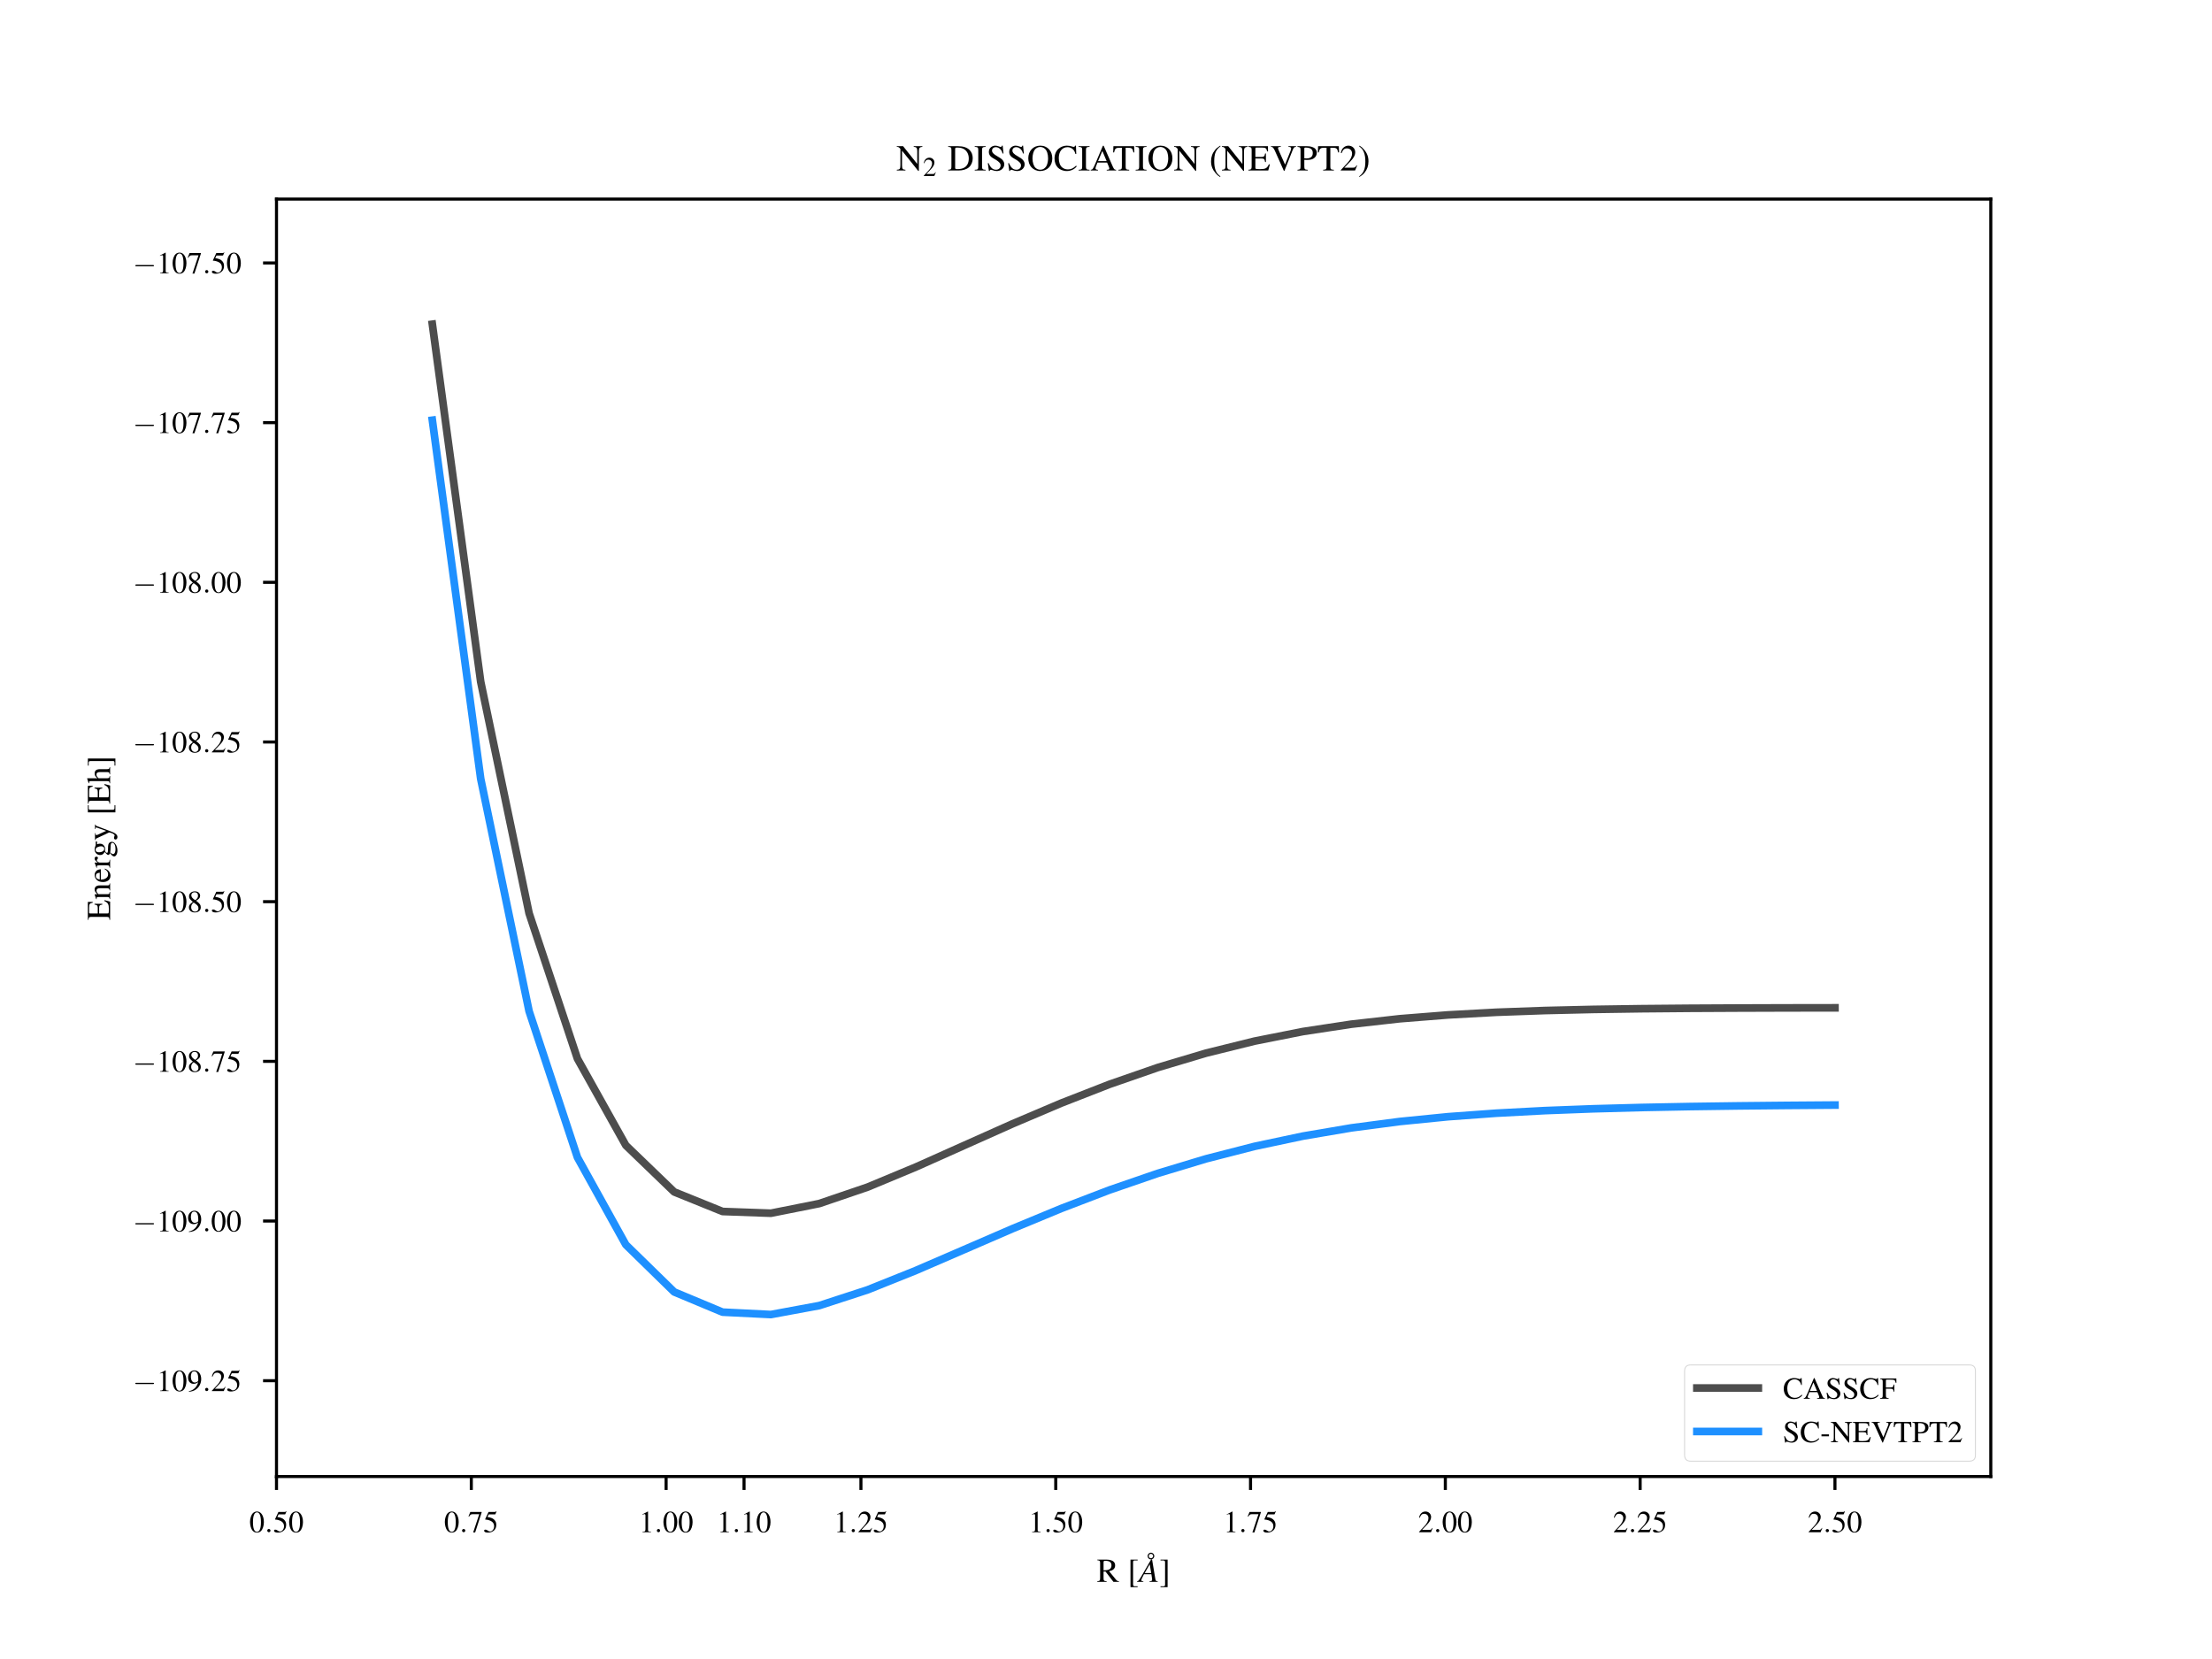 <?xml version="1.0" encoding="UTF-8"?>
<svg xmlns="http://www.w3.org/2000/svg" xmlns:xlink="http://www.w3.org/1999/xlink" width="576pt" height="432pt" viewBox="0 0 576 432" version="1.1">
<defs>
<g>
<symbol overflow="visible" id="glyph0-0">
<path style="stroke:none;" d=""/>
</symbol>
<symbol overflow="visible" id="glyph0-1">
<path style="stroke:none;" d="M 2.031 -5.391 C 1.578 -5.391 1.25 -5.25 0.953 -4.969 C 0.5 -4.531 0.188 -3.609 0.188 -2.672 C 0.188 -1.812 0.453 -0.875 0.828 -0.438 C 1.125 -0.078 1.531 0.109 1.984 0.109 C 2.406 0.109 2.734 -0.031 3.031 -0.297 C 3.484 -0.734 3.797 -1.672 3.797 -2.625 C 3.797 -4.266 3.062 -5.391 2.031 -5.391 Z M 2 -5.172 C 2.672 -5.172 3.031 -4.281 3.031 -2.609 C 3.031 -0.953 2.672 -0.094 1.984 -0.094 C 1.312 -0.094 0.953 -0.953 0.953 -2.609 C 0.953 -4.297 1.312 -5.172 2 -5.172 Z M 2 -5.172 "/>
</symbol>
<symbol overflow="visible" id="glyph0-2">
<path style="stroke:none;" d="M 1.438 -4.641 L 3 -4.641 C 3.125 -4.641 3.156 -4.656 3.188 -4.719 L 3.484 -5.422 L 3.422 -5.484 C 3.297 -5.312 3.219 -5.281 3.047 -5.281 L 1.391 -5.281 L 0.516 -3.391 C 0.516 -3.375 0.516 -3.359 0.516 -3.344 C 0.516 -3.312 0.547 -3.281 0.609 -3.281 C 0.859 -3.281 1.172 -3.234 1.5 -3.125 C 2.422 -2.828 2.844 -2.328 2.844 -1.547 C 2.844 -0.781 2.359 -0.188 1.734 -0.188 C 1.578 -0.188 1.438 -0.234 1.203 -0.422 C 0.953 -0.594 0.766 -0.672 0.594 -0.672 C 0.359 -0.672 0.25 -0.578 0.25 -0.375 C 0.25 -0.078 0.625 0.109 1.234 0.109 C 1.891 0.109 2.469 -0.109 2.875 -0.516 C 3.234 -0.875 3.406 -1.328 3.406 -1.922 C 3.406 -2.5 3.25 -2.875 2.859 -3.266 C 2.5 -3.625 2.047 -3.797 1.109 -3.969 Z M 1.438 -4.641 "/>
</symbol>
<symbol overflow="visible" id="glyph0-3">
<path style="stroke:none;" d="M 3.578 -5.281 L 0.625 -5.281 L 0.156 -4.109 L 0.297 -4.047 C 0.641 -4.578 0.781 -4.688 1.219 -4.688 L 2.953 -4.688 L 1.375 0.062 L 1.891 0.062 L 3.578 -5.141 Z M 3.578 -5.281 "/>
</symbol>
<symbol overflow="visible" id="glyph0-4">
<path style="stroke:none;" d="M 2.312 -5.391 L 0.891 -4.656 L 0.891 -4.547 C 0.984 -4.594 1.062 -4.625 1.094 -4.641 C 1.25 -4.688 1.375 -4.719 1.453 -4.719 C 1.625 -4.719 1.703 -4.609 1.703 -4.344 L 1.703 -0.734 C 1.703 -0.484 1.641 -0.297 1.5 -0.219 C 1.391 -0.156 1.281 -0.125 0.938 -0.125 L 0.938 0 L 3.141 0 L 3.141 -0.125 C 2.516 -0.125 2.375 -0.203 2.375 -0.594 L 2.375 -5.375 Z M 2.312 -5.391 "/>
</symbol>
<symbol overflow="visible" id="glyph0-5">
<path style="stroke:none;" d="M 3.781 -1.094 L 3.688 -1.125 C 3.391 -0.672 3.281 -0.609 2.922 -0.609 L 1.016 -0.609 L 2.359 -2.016 C 3.062 -2.75 3.375 -3.359 3.375 -3.969 C 3.375 -4.766 2.734 -5.391 1.906 -5.391 C 1.469 -5.391 1.047 -5.219 0.75 -4.891 C 0.5 -4.625 0.375 -4.359 0.25 -3.797 L 0.422 -3.766 C 0.734 -4.547 1.016 -4.797 1.562 -4.797 C 2.234 -4.797 2.688 -4.344 2.688 -3.672 C 2.688 -3.047 2.328 -2.312 1.656 -1.609 L 0.234 -0.094 L 0.234 0 L 3.344 0 Z M 3.781 -1.094 "/>
</symbol>
<symbol overflow="visible" id="glyph0-6">
<path style="stroke:none;" d="M 0.469 0.172 C 1.359 0.078 1.797 -0.078 2.344 -0.469 C 3.172 -1.078 3.656 -2.062 3.656 -3.141 C 3.656 -4.453 2.922 -5.391 1.891 -5.391 C 0.953 -5.391 0.234 -4.578 0.234 -3.5 C 0.234 -2.531 0.812 -1.891 1.672 -1.891 C 2.109 -1.891 2.453 -2.016 2.875 -2.344 C 2.547 -1.047 1.656 -0.188 0.453 0.016 Z M 2.891 -2.828 C 2.891 -2.672 2.859 -2.594 2.766 -2.531 C 2.547 -2.328 2.25 -2.234 1.953 -2.234 C 1.359 -2.234 0.969 -2.828 0.969 -3.781 C 0.969 -4.234 1.094 -4.703 1.266 -4.922 C 1.406 -5.078 1.609 -5.156 1.828 -5.156 C 2.531 -5.156 2.891 -4.484 2.891 -3.141 Z M 2.891 -2.828 "/>
</symbol>
<symbol overflow="visible" id="glyph0-7">
<path style="stroke:none;" d="M 2.312 -2.953 C 3.094 -3.375 3.375 -3.719 3.375 -4.25 C 3.375 -4.906 2.812 -5.391 2.016 -5.391 C 1.141 -5.391 0.5 -4.859 0.5 -4.125 C 0.5 -3.609 0.641 -3.375 1.484 -2.641 C 0.625 -1.984 0.453 -1.75 0.453 -1.203 C 0.453 -0.438 1.078 0.109 1.969 0.109 C 2.938 0.109 3.547 -0.422 3.547 -1.234 C 3.547 -1.844 3.281 -2.234 2.312 -2.953 Z M 2.172 -2.141 C 2.75 -1.719 2.938 -1.438 2.938 -0.984 C 2.938 -0.469 2.578 -0.109 2.062 -0.109 C 1.453 -0.109 1.047 -0.578 1.047 -1.266 C 1.047 -1.781 1.234 -2.109 1.688 -2.484 Z M 2.078 -3.094 C 1.375 -3.562 1.078 -3.922 1.078 -4.375 C 1.078 -4.844 1.438 -5.156 1.938 -5.156 C 2.484 -5.156 2.828 -4.812 2.828 -4.266 C 2.828 -3.812 2.609 -3.453 2.156 -3.141 C 2.109 -3.125 2.109 -3.125 2.078 -3.094 Z M 2.078 -3.094 "/>
</symbol>
<symbol overflow="visible" id="glyph0-8">
<path style="stroke:none;" d="M 4.938 -3.578 L 4.875 -5.391 L 4.703 -5.391 C 4.656 -5.219 4.531 -5.125 4.359 -5.125 C 4.297 -5.125 4.172 -5.141 4.062 -5.203 C 3.672 -5.328 3.266 -5.391 2.891 -5.391 C 2.234 -5.391 1.578 -5.141 1.078 -4.703 C 0.531 -4.203 0.219 -3.469 0.219 -2.594 C 0.219 -1.844 0.469 -1.156 0.875 -0.703 C 1.344 -0.188 2.078 0.109 2.875 0.109 C 3.766 0.109 4.562 -0.25 5.047 -0.906 L 4.906 -1.047 C 4.312 -0.484 3.781 -0.234 3.125 -0.234 C 2.625 -0.234 2.172 -0.391 1.828 -0.703 C 1.391 -1.094 1.141 -1.812 1.141 -2.688 C 1.141 -4.141 1.891 -5.062 3.047 -5.062 C 3.5 -5.062 3.906 -4.906 4.234 -4.578 C 4.484 -4.328 4.609 -4.109 4.75 -3.578 Z M 4.938 -3.578 "/>
</symbol>
<symbol overflow="visible" id="glyph0-9">
<path style="stroke:none;" d="M 5.625 -0.156 C 5.266 -0.172 5.188 -0.25 4.906 -0.844 L 2.922 -5.375 L 2.766 -5.375 L 1.109 -1.453 C 0.594 -0.297 0.5 -0.172 0.125 -0.156 L 0.125 0 L 1.703 0 L 1.703 -0.156 C 1.312 -0.156 1.156 -0.25 1.156 -0.484 C 1.156 -0.578 1.172 -0.688 1.219 -0.781 L 1.578 -1.719 L 3.672 -1.719 L 4 -0.953 C 4.094 -0.734 4.156 -0.531 4.156 -0.422 C 4.156 -0.219 4.016 -0.156 3.594 -0.156 L 3.594 0 L 5.625 0 Z M 1.719 -2.047 L 2.641 -4.234 L 3.562 -2.047 Z M 1.719 -2.047 "/>
</symbol>
<symbol overflow="visible" id="glyph0-10">
<path style="stroke:none;" d="M 3.562 -5.391 L 3.391 -5.391 C 3.359 -5.203 3.281 -5.109 3.141 -5.109 C 3.062 -5.109 2.922 -5.141 2.781 -5.219 C 2.5 -5.328 2.203 -5.391 1.938 -5.391 C 1.609 -5.391 1.25 -5.25 0.984 -5.016 C 0.703 -4.766 0.562 -4.438 0.562 -4.031 C 0.562 -3.391 0.922 -2.938 1.812 -2.469 C 2.375 -2.172 2.797 -1.844 3 -1.531 C 3.062 -1.438 3.109 -1.266 3.109 -1.078 C 3.109 -0.547 2.703 -0.172 2.125 -0.172 C 1.422 -0.172 0.922 -0.609 0.516 -1.578 L 0.328 -1.578 L 0.578 0.109 L 0.75 0.109 C 0.75 -0.047 0.859 -0.156 0.969 -0.156 C 1.062 -0.156 1.188 -0.125 1.344 -0.078 C 1.656 0.047 1.969 0.109 2.281 0.109 C 3.203 0.109 3.906 -0.516 3.906 -1.344 C 3.906 -1.984 3.469 -2.516 2.422 -3.078 C 1.578 -3.531 1.25 -3.891 1.25 -4.312 C 1.25 -4.75 1.578 -5.062 2.078 -5.062 C 2.438 -5.062 2.766 -4.906 3.047 -4.625 C 3.297 -4.359 3.406 -4.156 3.531 -3.688 L 3.734 -3.688 Z M 3.562 -5.391 "/>
</symbol>
<symbol overflow="visible" id="glyph0-11">
<path style="stroke:none;" d="M 3.812 -1.844 L 3.812 -3.688 L 3.641 -3.688 C 3.531 -3.047 3.391 -2.938 2.75 -2.938 L 1.609 -2.938 L 1.609 -4.703 C 1.609 -4.922 1.641 -4.969 1.859 -4.969 L 2.938 -4.969 C 3.844 -4.969 4.016 -4.859 4.156 -4.141 L 4.344 -4.141 L 4.328 -5.281 L 0.094 -5.281 L 0.094 -5.125 C 0.688 -5.078 0.781 -4.969 0.781 -4.406 L 0.781 -0.953 C 0.781 -0.297 0.703 -0.188 0.094 -0.156 L 0.094 0 L 2.328 0 L 2.328 -0.156 C 1.719 -0.188 1.609 -0.297 1.609 -0.875 L 1.609 -2.609 L 2.75 -2.609 C 3.406 -2.609 3.531 -2.484 3.641 -1.844 Z M 3.812 -1.844 "/>
</symbol>
<symbol overflow="visible" id="glyph0-12">
<path style="stroke:none;" d="M 0.312 -2.047 L 0.312 -1.547 L 2.266 -1.547 L 2.266 -2.047 Z M 0.312 -2.047 "/>
</symbol>
<symbol overflow="visible" id="glyph0-13">
<path style="stroke:none;" d="M 4.875 0.094 L 4.875 -4.109 C 4.875 -4.578 4.953 -4.875 5.109 -4.984 C 5.219 -5.062 5.328 -5.094 5.641 -5.125 L 5.641 -5.281 L 3.766 -5.281 L 3.766 -5.125 C 4.062 -5.094 4.172 -5.062 4.297 -5 C 4.453 -4.891 4.531 -4.594 4.531 -4.109 L 4.531 -1.422 L 1.453 -5.281 L 0.094 -5.281 L 0.094 -5.125 C 0.438 -5.125 0.547 -5.062 0.875 -4.688 L 0.875 -1.172 C 0.875 -0.344 0.75 -0.203 0.094 -0.156 L 0.094 0 L 1.969 0 L 1.969 -0.156 C 1.359 -0.188 1.219 -0.359 1.219 -1.172 L 1.219 -4.297 L 4.734 0.094 Z M 4.875 0.094 "/>
</symbol>
<symbol overflow="visible" id="glyph0-14">
<path style="stroke:none;" d="M 4.75 -1.344 L 4.531 -1.344 C 4.141 -0.484 3.797 -0.297 2.656 -0.297 L 2.438 -0.297 C 2.047 -0.297 1.719 -0.328 1.656 -0.391 C 1.625 -0.422 1.609 -0.5 1.609 -0.641 L 1.609 -2.609 L 2.828 -2.609 C 3.484 -2.609 3.609 -2.5 3.703 -1.844 L 3.891 -1.844 L 3.891 -3.688 L 3.703 -3.688 C 3.656 -3.359 3.625 -3.25 3.531 -3.125 C 3.422 -3 3.203 -2.938 2.828 -2.938 L 1.609 -2.938 L 1.609 -4.703 C 1.609 -4.922 1.656 -4.969 1.859 -4.969 L 2.938 -4.969 C 3.844 -4.969 4.016 -4.859 4.156 -4.141 L 4.344 -4.141 L 4.328 -5.281 L 0.094 -5.281 L 0.094 -5.125 C 0.688 -5.078 0.781 -4.969 0.781 -4.406 L 0.781 -0.875 C 0.781 -0.312 0.672 -0.188 0.094 -0.156 L 0.094 0 L 4.406 0 Z M 4.75 -1.344 "/>
</symbol>
<symbol overflow="visible" id="glyph0-15">
<path style="stroke:none;" d="M 5.547 -5.281 L 3.922 -5.281 L 3.922 -5.125 C 4.359 -5.094 4.5 -5.016 4.5 -4.797 C 4.5 -4.656 4.453 -4.453 4.344 -4.203 L 3.172 -1.281 L 1.969 -3.969 C 1.719 -4.562 1.656 -4.734 1.656 -4.859 C 1.656 -5.016 1.766 -5.094 2.016 -5.109 C 2.047 -5.109 2.141 -5.109 2.25 -5.125 L 2.25 -5.281 L 0.125 -5.281 L 0.125 -5.125 C 0.516 -5.109 0.625 -5 0.969 -4.281 L 2.938 0.094 L 3.047 0.094 L 4.828 -4.375 C 5.078 -5.016 5.172 -5.094 5.547 -5.125 Z M 5.547 -5.281 "/>
</symbol>
<symbol overflow="visible" id="glyph0-16">
<path style="stroke:none;" d="M 2.031 -4.938 L 2.031 -0.953 C 2.031 -0.281 1.938 -0.188 1.281 -0.156 L 1.281 0 L 3.609 0 L 3.609 -0.156 C 2.953 -0.188 2.844 -0.281 2.844 -0.875 L 2.844 -4.938 L 3.266 -4.938 C 4.172 -4.938 4.344 -4.797 4.531 -3.922 L 4.719 -3.922 L 4.672 -5.281 L 0.188 -5.281 L 0.141 -3.922 L 0.328 -3.922 C 0.516 -4.797 0.703 -4.938 1.594 -4.938 Z M 2.031 -4.938 "/>
</symbol>
<symbol overflow="visible" id="glyph0-17">
<path style="stroke:none;" d="M 1.609 -2.312 C 1.812 -2.297 1.953 -2.297 2.156 -2.297 C 2.781 -2.297 3.219 -2.375 3.547 -2.562 C 4.031 -2.828 4.312 -3.312 4.312 -3.828 C 4.312 -4.172 4.203 -4.469 4 -4.703 C 3.672 -5.047 2.984 -5.281 2.234 -5.281 L 0.125 -5.281 L 0.125 -5.125 C 0.719 -5.062 0.797 -4.984 0.797 -4.406 L 0.797 -0.953 C 0.797 -0.281 0.734 -0.203 0.125 -0.156 L 0.125 0 L 2.359 0 L 2.359 -0.156 C 1.734 -0.172 1.609 -0.281 1.609 -0.875 Z M 1.609 -4.703 C 1.609 -4.922 1.672 -4.984 1.875 -4.984 C 2.953 -4.984 3.453 -4.609 3.453 -3.781 C 3.453 -3.016 2.984 -2.609 2.062 -2.609 C 1.906 -2.609 1.797 -2.625 1.609 -2.641 Z M 1.609 -4.703 "/>
</symbol>
<symbol overflow="visible" id="glyph1-0">
<path style="stroke:none;" d=""/>
</symbol>
<symbol overflow="visible" id="glyph1-1">
<path style="stroke:none;" d="M 1.531 -0.422 C 1.531 -0.656 1.344 -0.844 1.109 -0.844 C 0.875 -0.844 0.688 -0.656 0.688 -0.422 C 0.688 -0.188 0.875 0 1.109 0 C 1.344 0 1.531 -0.188 1.531 -0.422 Z M 1.531 -0.422 "/>
</symbol>
<symbol overflow="visible" id="glyph2-0">
<path style="stroke:none;" d=""/>
</symbol>
<symbol overflow="visible" id="glyph2-1">
<path style="stroke:none;" d="M 5.781 -0.172 C 5.438 -0.188 5.266 -0.281 5.016 -0.578 L 3.203 -2.797 C 3.797 -2.906 4.062 -3.016 4.344 -3.25 C 4.625 -3.484 4.797 -3.844 4.797 -4.266 C 4.797 -4.641 4.688 -4.969 4.453 -5.219 C 4.125 -5.578 3.391 -5.797 2.562 -5.797 L 0.156 -5.797 L 0.156 -5.641 C 0.812 -5.562 0.891 -5.469 0.891 -4.844 L 0.891 -1.047 C 0.891 -0.328 0.812 -0.219 0.156 -0.172 L 0.156 0 L 2.578 0 L 2.578 -0.172 C 1.906 -0.203 1.781 -0.328 1.781 -0.953 L 1.781 -2.688 L 2.281 -2.703 L 4.359 0 L 5.781 0 Z M 1.781 -5.156 C 1.781 -5.406 1.891 -5.484 2.234 -5.484 C 3.328 -5.484 3.844 -5.109 3.844 -4.281 C 3.844 -3.844 3.656 -3.469 3.344 -3.297 C 2.938 -3.078 2.625 -3.031 1.781 -3 Z M 1.781 -5.156 "/>
</symbol>
<symbol overflow="visible" id="glyph2-2">
<path style="stroke:none;" d="M 2.625 1.141 L 1.859 1.141 C 1.578 1.141 1.438 1 1.438 0.688 L 1.438 -5.203 C 1.438 -5.469 1.547 -5.578 1.828 -5.578 L 2.625 -5.578 L 2.625 -5.797 L 0.766 -5.797 L 0.766 1.375 L 2.625 1.375 Z M 2.625 1.141 "/>
</symbol>
<symbol overflow="visible" id="glyph2-3">
<path style="stroke:none;" d="M 1.453 -6.234 C 0.984 -6.234 0.594 -5.844 0.594 -5.359 C 0.594 -4.875 0.969 -4.484 1.453 -4.484 C 1.938 -4.484 2.328 -4.875 2.328 -5.359 C 2.328 -5.844 1.938 -6.234 1.453 -6.234 Z M 1.469 -5.938 C 1.766 -5.938 2.031 -5.672 2.031 -5.359 C 2.031 -5.047 1.766 -4.781 1.453 -4.781 C 1.141 -4.781 0.891 -5.047 0.891 -5.359 C 0.891 -5.688 1.141 -5.938 1.469 -5.938 Z M 1.469 -5.938 "/>
</symbol>
<symbol overflow="visible" id="glyph2-4">
<path style="stroke:none;" d="M 0.297 1.141 L 0.297 1.375 L 2.141 1.375 L 2.141 -5.797 L 0.297 -5.797 L 0.297 -5.578 L 1.047 -5.578 C 1.344 -5.578 1.484 -5.438 1.484 -5.125 L 1.484 0.766 C 1.484 1.031 1.359 1.141 1.094 1.141 Z M 0.297 1.141 "/>
</symbol>
<symbol overflow="visible" id="glyph3-0">
<path style="stroke:none;" d=""/>
</symbol>
<symbol overflow="visible" id="glyph3-1">
<path style="stroke:none;" d="M 4.938 -0.141 C 4.438 -0.188 4.391 -0.25 4.281 -0.891 L 3.453 -5.859 L 3.219 -5.859 L 0.688 -1.469 C -0.016 -0.312 -0.094 -0.203 -0.453 -0.141 L -0.453 0 L 1.188 0 L 1.188 -0.141 C 0.75 -0.188 0.672 -0.234 0.672 -0.453 C 0.672 -0.609 0.703 -0.688 0.844 -0.984 L 1.344 -1.984 L 3.281 -1.984 L 3.453 -0.828 C 3.469 -0.75 3.469 -0.672 3.469 -0.609 C 3.469 -0.266 3.344 -0.188 2.781 -0.141 L 2.781 0 L 4.938 0 Z M 1.531 -2.297 L 2.844 -4.578 L 3.234 -2.297 Z M 1.531 -2.297 "/>
</symbol>
<symbol overflow="visible" id="glyph4-0">
<path style="stroke:none;" d=""/>
</symbol>
<symbol overflow="visible" id="glyph4-1">
<path style="stroke:none;" d="M 5.25 -1.828 C 5.391 -1.828 5.531 -1.828 5.531 -1.984 C 5.531 -2.156 5.391 -2.156 5.25 -2.156 L 0.938 -2.156 C 0.812 -2.156 0.656 -2.156 0.656 -1.984 C 0.656 -1.828 0.812 -1.828 0.938 -1.828 Z M 5.25 -1.828 "/>
</symbol>
<symbol overflow="visible" id="glyph5-0">
<path style="stroke:none;" d=""/>
</symbol>
<symbol overflow="visible" id="glyph5-1">
<path style="stroke:none;" d="M -1.484 -5.234 L -1.484 -4.984 C -0.531 -4.547 -0.328 -4.172 -0.328 -2.922 L -0.328 -2.688 C -0.328 -2.25 -0.375 -1.891 -0.422 -1.828 C -0.453 -1.781 -0.547 -1.766 -0.703 -1.766 L -2.859 -1.766 L -2.859 -3.109 C -2.859 -3.828 -2.75 -3.969 -2.031 -4.078 L -2.031 -4.281 L -4.062 -4.281 L -4.062 -4.078 C -3.703 -4.016 -3.562 -3.984 -3.438 -3.891 C -3.297 -3.766 -3.219 -3.531 -3.219 -3.109 L -3.219 -1.766 L -5.172 -1.766 C -5.422 -1.766 -5.469 -1.812 -5.469 -2.047 L -5.469 -3.234 C -5.469 -4.219 -5.344 -4.422 -4.547 -4.562 L -4.547 -4.781 L -5.797 -4.766 L -5.797 -0.109 L -5.641 -0.109 C -5.578 -0.75 -5.469 -0.875 -4.844 -0.875 L -0.953 -0.875 C -0.344 -0.875 -0.203 -0.75 -0.172 -0.109 L 0 -0.109 L 0 -4.844 Z M -1.484 -5.234 "/>
</symbol>
<symbol overflow="visible" id="glyph5-2">
<path style="stroke:none;" d="M -3.484 -0.141 C -3.516 -0.188 -3.531 -0.281 -3.531 -0.375 C -3.531 -0.625 -3.391 -0.703 -2.969 -0.703 L -0.781 -0.703 C -0.297 -0.703 -0.172 -0.609 -0.125 -0.156 L 0 -0.156 L 0 -2.016 L -0.125 -2.016 C -0.172 -1.562 -0.266 -1.438 -0.594 -1.438 L -3.047 -1.438 C -3.438 -1.859 -3.547 -2.047 -3.547 -2.344 C -3.547 -2.766 -3.281 -2.984 -2.703 -2.984 L -0.875 -2.984 C -0.312 -2.984 -0.172 -2.859 -0.125 -2.422 L 0 -2.422 L 0 -4.25 L -0.125 -4.25 C -0.172 -3.828 -0.281 -3.719 -0.703 -3.719 L -2.719 -3.719 C -3.547 -3.719 -4.031 -3.328 -4.031 -2.688 C -4.031 -2.281 -3.891 -2 -3.328 -1.406 L -4.016 -1.406 L -4.031 -1.344 C -3.875 -0.922 -3.781 -0.625 -3.641 -0.141 Z M -3.484 -0.141 "/>
</symbol>
<symbol overflow="visible" id="glyph5-3">
<path style="stroke:none;" d="M -1.438 -3.578 C -0.766 -3.156 -0.516 -2.781 -0.516 -2.219 C -0.516 -1.719 -0.766 -1.344 -1.266 -1.094 C -1.609 -0.922 -1.891 -0.875 -2.422 -0.844 L -2.422 -3.547 C -3 -3.484 -3.25 -3.391 -3.531 -3.172 C -3.844 -2.906 -4.031 -2.5 -4.031 -2.047 C -4.031 -1.609 -3.875 -1.203 -3.578 -0.875 C -3.219 -0.453 -2.594 -0.219 -1.875 -0.219 C -0.672 -0.219 0.094 -0.844 0.094 -1.859 C 0.094 -2.688 -0.422 -3.344 -1.375 -3.719 Z M -2.703 -0.875 C -3.391 -0.969 -3.719 -1.266 -3.719 -1.797 C -3.719 -2.328 -3.469 -2.547 -2.703 -2.656 Z M -2.703 -0.875 "/>
</symbol>
<symbol overflow="visible" id="glyph5-4">
<path style="stroke:none;" d="M -3.422 -0.062 C -3.438 -0.188 -3.453 -0.266 -3.453 -0.375 C -3.453 -0.594 -3.312 -0.672 -2.922 -0.672 L -0.734 -0.672 C -0.297 -0.672 -0.234 -0.609 -0.125 -0.047 L 0 -0.047 L 0 -2.141 L -0.125 -2.141 C -0.156 -1.547 -0.297 -1.406 -0.781 -1.406 L -2.766 -1.406 C -3.047 -1.406 -3.484 -1.781 -3.484 -2.016 C -3.484 -2.062 -3.438 -2.141 -3.344 -2.25 C -3.219 -2.391 -3.172 -2.484 -3.172 -2.594 C -3.172 -2.812 -3.328 -2.938 -3.562 -2.938 C -3.859 -2.938 -4.031 -2.75 -4.031 -2.453 C -4.031 -2.094 -3.828 -1.828 -3.203 -1.406 L -4.016 -1.406 L -4.031 -1.359 C -3.844 -0.891 -3.719 -0.578 -3.562 -0.062 Z M -3.422 -0.062 "/>
</symbol>
<symbol overflow="visible" id="glyph5-5">
<path style="stroke:none;" d="M -3.406 -4.125 L -3.75 -4.125 L -3.75 -3.438 C -3.75 -3.266 -3.766 -3.141 -3.828 -2.969 L -3.906 -2.766 C -3.984 -2.531 -4.031 -2.297 -4.031 -2.062 C -4.031 -1.25 -3.406 -0.609 -2.609 -0.609 C -2.047 -0.609 -1.719 -0.844 -1.422 -1.422 C -1.266 -1.25 -1.125 -1.094 -1.078 -1.047 C -0.828 -0.75 -0.656 -0.641 -0.469 -0.641 C -0.297 -0.641 -0.188 -0.75 -0.016 -1.109 C 0.453 -0.484 0.734 -0.25 1.062 -0.25 C 1.531 -0.25 1.906 -0.922 1.906 -1.766 C 1.906 -2.422 1.688 -3.109 1.312 -3.562 C 1.047 -3.891 0.766 -4.047 0.422 -4.047 C -0.109 -4.047 -0.484 -3.625 -0.516 -2.984 L -0.562 -1.844 C -0.578 -1.391 -0.656 -1.172 -0.797 -1.172 C -0.969 -1.172 -1.281 -1.453 -1.344 -1.688 C -1.344 -1.766 -1.328 -1.828 -1.328 -1.859 C -1.312 -2.031 -1.312 -2.141 -1.312 -2.188 C -1.312 -2.516 -1.438 -2.859 -1.672 -3.141 C -1.922 -3.422 -2.219 -3.562 -2.672 -3.562 C -2.922 -3.562 -3.125 -3.516 -3.406 -3.391 Z M 0.016 -1.281 C 0.078 -1.578 0.125 -2.281 0.125 -2.703 C 0.125 -3.5 0.25 -3.797 0.562 -3.797 C 1.062 -3.797 1.406 -3.125 1.406 -2.141 C 1.406 -1.375 1.156 -0.859 0.766 -0.859 C 0.562 -0.859 0.453 -0.922 0.016 -1.281 Z M -2.969 -1.328 C -3.484 -1.328 -3.781 -1.578 -3.781 -1.984 C -3.781 -2.25 -3.641 -2.484 -3.375 -2.625 C -3.062 -2.781 -2.672 -2.891 -2.328 -2.891 C -1.828 -2.891 -1.531 -2.625 -1.531 -2.219 C -1.531 -1.703 -2.094 -1.328 -2.938 -1.328 Z M -2.969 -1.328 "/>
</symbol>
<symbol overflow="visible" id="glyph5-6">
<path style="stroke:none;" d="M -3.938 -4.156 L -3.938 -2.984 L -3.812 -2.984 C -3.812 -3.266 -3.734 -3.406 -3.594 -3.406 C -3.562 -3.406 -3.5 -3.391 -3.438 -3.359 L -1.031 -2.516 L -3.25 -1.5 C -3.359 -1.453 -3.484 -1.422 -3.578 -1.422 C -3.734 -1.422 -3.797 -1.547 -3.812 -1.922 L -3.938 -1.922 L -3.938 -0.125 L -3.828 -0.125 C -3.781 -0.344 -3.688 -0.5 -3.547 -0.562 L -1.391 -1.562 L -1.312 -1.594 L -1.047 -1.734 C -0.609 -1.969 -0.297 -2.109 -0.172 -2.109 C -0.031 -2.109 0.516 -1.906 0.781 -1.766 C 1.016 -1.641 1.172 -1.453 1.172 -1.328 C 1.172 -1.266 1.156 -1.188 1.109 -1.109 C 1.047 -0.938 1.016 -0.781 1.016 -0.641 C 1.016 -0.438 1.188 -0.266 1.406 -0.266 C 1.688 -0.266 1.906 -0.547 1.906 -0.906 C 1.906 -1.5 1.422 -1.922 0.156 -2.391 L -3.422 -3.75 C -3.703 -3.859 -3.781 -3.953 -3.812 -4.156 Z M -3.938 -4.156 "/>
</symbol>
<symbol overflow="visible" id="glyph5-7">
<path style="stroke:none;" d="M 1.141 -2.625 L 1.141 -1.859 C 1.141 -1.578 1 -1.438 0.688 -1.438 L -5.203 -1.438 C -5.469 -1.438 -5.578 -1.547 -5.578 -1.828 L -5.578 -2.625 L -5.797 -2.625 L -5.797 -0.766 L 1.375 -0.766 L 1.375 -2.625 Z M 1.141 -2.625 "/>
</symbol>
<symbol overflow="visible" id="glyph5-8">
<path style="stroke:none;" d="M -3 -1.375 C -3.406 -1.75 -3.562 -2 -3.562 -2.344 C -3.562 -2.781 -3.25 -3 -2.625 -3 L -0.891 -3 C -0.297 -3 -0.188 -2.922 -0.125 -2.406 L 0 -2.406 L 0 -4.266 L -0.125 -4.266 C -0.219 -3.797 -0.297 -3.75 -0.891 -3.75 L -2.641 -3.75 C -3.562 -3.75 -4.031 -3.375 -4.031 -2.672 C -4.031 -2.141 -3.828 -1.781 -3.297 -1.375 L -5.953 -1.375 L -5.984 -1.328 C -5.875 -1.031 -5.812 -0.812 -5.672 -0.328 L -5.594 -0.094 L -5.469 -0.094 C -5.469 -0.125 -5.469 -0.156 -5.469 -0.188 C -5.469 -0.562 -5.406 -0.641 -5.016 -0.641 L -0.891 -0.641 C -0.281 -0.641 -0.203 -0.594 -0.125 -0.078 L 0 -0.078 L 0 -1.969 L -0.125 -1.969 C -0.188 -1.469 -0.297 -1.375 -0.891 -1.375 Z M -3 -1.375 "/>
</symbol>
<symbol overflow="visible" id="glyph5-9">
<path style="stroke:none;" d="M 1.141 -0.297 L 1.375 -0.297 L 1.375 -2.141 L -5.797 -2.141 L -5.797 -0.297 L -5.578 -0.297 L -5.578 -1.047 C -5.578 -1.344 -5.438 -1.484 -5.125 -1.484 L 0.766 -1.484 C 1.031 -1.484 1.141 -1.359 1.141 -1.094 Z M 1.141 -0.297 "/>
</symbol>
<symbol overflow="visible" id="glyph6-0">
<path style="stroke:none;" d=""/>
</symbol>
<symbol overflow="visible" id="glyph6-1">
<path style="stroke:none;" d="M 5.859 0.109 L 5.859 -4.922 C 5.859 -5.5 5.953 -5.859 6.125 -5.969 C 6.266 -6.078 6.391 -6.109 6.766 -6.156 L 6.766 -6.328 L 4.516 -6.328 L 4.516 -6.156 C 4.875 -6.125 5.016 -6.078 5.156 -6 C 5.344 -5.859 5.438 -5.516 5.438 -4.922 L 5.438 -1.703 L 1.75 -6.328 L 0.109 -6.328 L 0.109 -6.156 C 0.531 -6.156 0.656 -6.078 1.047 -5.625 L 1.047 -1.406 C 1.047 -0.422 0.906 -0.234 0.109 -0.188 L 0.109 0 L 2.359 0 L 2.359 -0.188 C 1.625 -0.219 1.469 -0.438 1.469 -1.406 L 1.469 -5.156 L 5.688 0.109 Z M 5.859 0.109 "/>
</symbol>
<symbol overflow="visible" id="glyph6-2">
<path style="stroke:none;" d="M 1 -1.047 C 1 -0.359 0.875 -0.234 0.156 -0.188 L 0.156 0 L 2.875 0 C 3.984 0 4.984 -0.312 5.578 -0.844 C 6.203 -1.422 6.547 -2.266 6.547 -3.188 C 6.547 -4.047 6.266 -4.797 5.734 -5.328 C 5.094 -5.984 4.047 -6.328 2.734 -6.328 L 0.156 -6.328 L 0.156 -6.156 C 0.906 -6.078 1 -6 1 -5.281 Z M 1.969 -5.609 C 1.969 -5.906 2.078 -5.969 2.469 -5.969 C 3.297 -5.969 3.906 -5.828 4.375 -5.5 C 5.109 -4.984 5.516 -4.156 5.516 -3.125 C 5.516 -2 5.109 -1.188 4.344 -0.75 C 3.859 -0.469 3.297 -0.359 2.469 -0.359 C 2.078 -0.359 1.969 -0.438 1.969 -0.75 Z M 1.969 -5.609 "/>
</symbol>
<symbol overflow="visible" id="glyph6-3">
<path style="stroke:none;" d="M 1.094 -1.047 C 1.094 -0.328 0.969 -0.203 0.172 -0.188 L 0.172 0 L 3.016 0 L 3.016 -0.188 C 2.234 -0.203 2.078 -0.344 2.078 -1.047 L 2.078 -5.281 C 2.078 -5.984 2.203 -6.109 3.016 -6.156 L 3.016 -6.328 L 0.172 -6.328 L 0.172 -6.156 C 0.984 -6.094 1.094 -6 1.094 -5.281 Z M 1.094 -1.047 "/>
</symbol>
<symbol overflow="visible" id="glyph6-4">
<path style="stroke:none;" d="M 4.281 -6.469 L 4.078 -6.469 C 4.031 -6.25 3.938 -6.141 3.766 -6.141 C 3.672 -6.141 3.516 -6.172 3.344 -6.25 C 3 -6.391 2.641 -6.469 2.328 -6.469 C 1.922 -6.469 1.5 -6.297 1.188 -6.031 C 0.844 -5.734 0.672 -5.328 0.672 -4.828 C 0.672 -4.062 1.094 -3.531 2.172 -2.969 C 2.859 -2.594 3.359 -2.203 3.594 -1.844 C 3.688 -1.719 3.734 -1.516 3.734 -1.297 C 3.734 -0.656 3.25 -0.203 2.547 -0.203 C 1.703 -0.203 1.094 -0.734 0.625 -1.906 L 0.406 -1.906 L 0.688 0.125 L 0.906 0.125 C 0.906 -0.062 1.016 -0.188 1.172 -0.188 C 1.266 -0.188 1.438 -0.156 1.609 -0.094 C 1.984 0.062 2.359 0.141 2.75 0.141 C 3.844 0.141 4.688 -0.625 4.688 -1.609 C 4.688 -2.391 4.172 -3.016 2.906 -3.688 C 1.906 -4.25 1.5 -4.672 1.5 -5.188 C 1.5 -5.703 1.906 -6.078 2.5 -6.078 C 2.922 -6.078 3.328 -5.891 3.656 -5.547 C 3.953 -5.234 4.094 -4.984 4.25 -4.422 L 4.484 -4.422 Z M 4.281 -6.469 "/>
</symbol>
<symbol overflow="visible" id="glyph6-5">
<path style="stroke:none;" d="M 3.453 -6.469 C 1.625 -6.469 0.328 -5.094 0.328 -3.172 C 0.328 -2.266 0.625 -1.391 1.141 -0.844 C 1.703 -0.234 2.547 0.141 3.391 0.141 C 5.281 0.141 6.578 -1.203 6.578 -3.125 C 6.578 -4.078 6.297 -4.891 5.781 -5.453 C 5.172 -6.125 4.375 -6.469 3.453 -6.469 Z M 3.453 -6.125 C 3.891 -6.125 4.328 -5.953 4.672 -5.641 C 5.188 -5.172 5.484 -4.281 5.484 -3.141 C 5.484 -2.578 5.359 -1.906 5.172 -1.422 C 5.094 -1.172 4.922 -0.938 4.703 -0.719 C 4.375 -0.375 3.938 -0.203 3.438 -0.203 C 3 -0.203 2.562 -0.375 2.234 -0.672 C 1.734 -1.125 1.422 -2.078 1.422 -3.141 C 1.422 -4.125 1.688 -5.047 2.078 -5.5 C 2.453 -5.906 2.922 -6.125 3.453 -6.125 Z M 3.453 -6.125 "/>
</symbol>
<symbol overflow="visible" id="glyph6-6">
<path style="stroke:none;" d="M 5.922 -4.297 L 5.844 -6.469 L 5.641 -6.469 C 5.578 -6.266 5.438 -6.156 5.234 -6.156 C 5.156 -6.156 5.016 -6.172 4.875 -6.234 C 4.406 -6.391 3.922 -6.469 3.469 -6.469 C 2.688 -6.469 1.891 -6.172 1.297 -5.641 C 0.625 -5.047 0.266 -4.156 0.266 -3.109 C 0.266 -2.219 0.547 -1.391 1.047 -0.844 C 1.609 -0.234 2.5 0.141 3.438 0.141 C 4.516 0.141 5.469 -0.312 6.047 -1.078 L 5.875 -1.25 C 5.172 -0.578 4.547 -0.281 3.75 -0.281 C 3.141 -0.281 2.609 -0.484 2.203 -0.844 C 1.672 -1.312 1.375 -2.172 1.375 -3.234 C 1.375 -4.969 2.266 -6.078 3.656 -6.078 C 4.203 -6.078 4.688 -5.875 5.078 -5.5 C 5.391 -5.188 5.531 -4.922 5.703 -4.297 Z M 5.922 -4.297 "/>
</symbol>
<symbol overflow="visible" id="glyph6-7">
<path style="stroke:none;" d="M 6.75 -0.188 C 6.328 -0.203 6.219 -0.312 5.891 -1.016 L 3.516 -6.438 L 3.312 -6.438 L 1.328 -1.75 C 0.719 -0.359 0.609 -0.203 0.141 -0.188 L 0.141 0 L 2.031 0 L 2.031 -0.188 C 1.578 -0.188 1.391 -0.312 1.391 -0.578 C 1.391 -0.688 1.422 -0.828 1.469 -0.953 L 1.906 -2.062 L 4.406 -2.062 L 4.797 -1.141 C 4.922 -0.891 4.984 -0.641 4.984 -0.5 C 4.984 -0.266 4.812 -0.188 4.312 -0.188 L 4.312 0 L 6.75 0 Z M 2.062 -2.453 L 3.172 -5.094 L 4.281 -2.453 Z M 2.062 -2.453 "/>
</symbol>
<symbol overflow="visible" id="glyph6-8">
<path style="stroke:none;" d="M 2.422 -5.922 L 2.422 -1.141 C 2.422 -0.328 2.328 -0.234 1.531 -0.188 L 1.531 0 L 4.328 0 L 4.328 -0.188 C 3.531 -0.219 3.406 -0.344 3.406 -1.047 L 3.406 -5.922 L 3.922 -5.922 C 5.016 -5.922 5.219 -5.75 5.438 -4.703 L 5.672 -4.703 L 5.609 -6.328 L 0.219 -6.328 L 0.156 -4.703 L 0.391 -4.703 C 0.625 -5.75 0.844 -5.922 1.906 -5.922 Z M 2.422 -5.922 "/>
</symbol>
<symbol overflow="visible" id="glyph6-9">
<path style="stroke:none;" d="M 2.828 -6.469 C 2.109 -6 1.828 -5.75 1.469 -5.312 C 0.797 -4.484 0.453 -3.531 0.453 -2.406 C 0.453 -1.188 0.812 -0.266 1.656 0.719 C 2.047 1.172 2.297 1.391 2.797 1.688 L 2.906 1.547 C 2.141 0.938 1.875 0.609 1.609 -0.109 C 1.391 -0.75 1.281 -1.484 1.281 -2.438 C 1.281 -3.438 1.406 -4.234 1.656 -4.812 C 1.938 -5.406 2.219 -5.75 2.906 -6.312 Z M 2.828 -6.469 "/>
</symbol>
<symbol overflow="visible" id="glyph6-10">
<path style="stroke:none;" d="M 5.703 -1.609 L 5.438 -1.609 C 4.969 -0.578 4.547 -0.359 3.188 -0.359 L 2.922 -0.359 C 2.453 -0.359 2.062 -0.406 1.984 -0.469 C 1.938 -0.5 1.922 -0.609 1.922 -0.766 L 1.922 -3.125 L 3.391 -3.125 C 4.172 -3.125 4.328 -3 4.453 -2.203 L 4.672 -2.203 L 4.672 -4.422 L 4.453 -4.422 C 4.375 -4.031 4.344 -3.891 4.234 -3.766 C 4.109 -3.594 3.844 -3.516 3.391 -3.516 L 1.922 -3.516 L 1.922 -5.641 C 1.922 -5.906 1.984 -5.969 2.234 -5.969 L 3.531 -5.969 C 4.609 -5.969 4.812 -5.828 4.984 -4.969 L 5.219 -4.969 L 5.188 -6.328 L 0.109 -6.328 L 0.109 -6.156 C 0.828 -6.094 0.953 -5.953 0.953 -5.281 L 0.953 -1.047 C 0.953 -0.375 0.812 -0.234 0.109 -0.188 L 0.109 0 L 5.281 0 Z M 5.703 -1.609 "/>
</symbol>
<symbol overflow="visible" id="glyph6-11">
<path style="stroke:none;" d="M 6.672 -6.328 L 4.703 -6.328 L 4.703 -6.156 C 5.234 -6.125 5.406 -6.016 5.406 -5.75 C 5.406 -5.594 5.328 -5.328 5.219 -5.047 L 3.812 -1.547 L 2.375 -4.766 C 2.062 -5.469 1.984 -5.688 1.984 -5.828 C 1.984 -6.016 2.109 -6.109 2.422 -6.125 C 2.453 -6.125 2.562 -6.141 2.703 -6.156 L 2.703 -6.328 L 0.156 -6.328 L 0.156 -6.156 C 0.625 -6.125 0.75 -6 1.172 -5.141 L 3.516 0.109 L 3.656 0.109 L 5.781 -5.266 C 6.094 -6.016 6.203 -6.125 6.672 -6.156 Z M 6.672 -6.328 "/>
</symbol>
<symbol overflow="visible" id="glyph6-12">
<path style="stroke:none;" d="M 1.938 -2.781 C 2.188 -2.766 2.344 -2.75 2.594 -2.75 C 3.344 -2.75 3.859 -2.844 4.266 -3.078 C 4.844 -3.391 5.188 -3.969 5.188 -4.594 C 5.188 -5 5.047 -5.359 4.797 -5.641 C 4.406 -6.062 3.578 -6.328 2.672 -6.328 L 0.156 -6.328 L 0.156 -6.156 C 0.859 -6.078 0.953 -5.969 0.953 -5.281 L 0.953 -1.141 C 0.953 -0.344 0.875 -0.25 0.156 -0.188 L 0.156 0 L 2.828 0 L 2.828 -0.188 C 2.078 -0.203 1.938 -0.344 1.938 -1.047 Z M 1.938 -5.656 C 1.938 -5.906 2 -5.969 2.25 -5.969 C 3.547 -5.969 4.141 -5.531 4.141 -4.547 C 4.141 -3.609 3.578 -3.141 2.484 -3.141 C 2.281 -3.141 2.156 -3.141 1.938 -3.172 Z M 1.938 -5.656 "/>
</symbol>
<symbol overflow="visible" id="glyph6-13">
<path style="stroke:none;" d="M 4.547 -1.312 L 4.422 -1.359 C 4.062 -0.812 3.938 -0.734 3.516 -0.734 L 1.219 -0.734 L 2.828 -2.406 C 3.688 -3.297 4.047 -4.031 4.047 -4.766 C 4.047 -5.734 3.281 -6.469 2.281 -6.469 C 1.766 -6.469 1.266 -6.25 0.906 -5.875 C 0.609 -5.547 0.453 -5.234 0.297 -4.562 L 0.5 -4.516 C 0.875 -5.453 1.219 -5.75 1.891 -5.75 C 2.688 -5.75 3.234 -5.219 3.234 -4.406 C 3.234 -3.656 2.797 -2.766 1.984 -1.922 L 0.281 -0.109 L 0.281 0 L 4.016 0 Z M 4.547 -1.312 "/>
</symbol>
<symbol overflow="visible" id="glyph6-14">
<path style="stroke:none;" d="M 0.359 1.688 C 1.078 1.234 1.359 0.984 1.719 0.547 C 2.391 -0.281 2.719 -1.25 2.719 -2.359 C 2.719 -3.578 2.375 -4.516 1.531 -5.484 C 1.141 -5.953 0.891 -6.156 0.391 -6.469 L 0.281 -6.312 C 1.047 -5.703 1.297 -5.375 1.562 -4.656 C 1.797 -4.016 1.906 -3.297 1.906 -2.328 C 1.906 -1.344 1.781 -0.547 1.516 0.031 C 1.25 0.641 0.969 0.984 0.281 1.547 Z M 0.359 1.688 "/>
</symbol>
<symbol overflow="visible" id="glyph7-0">
<path style="stroke:none;" d=""/>
</symbol>
<symbol overflow="visible" id="glyph7-1">
<path style="stroke:none;" d="M 3.359 -0.969 L 3.266 -1 C 3.016 -0.609 2.922 -0.531 2.594 -0.531 L 0.906 -0.531 L 2.094 -1.781 C 2.719 -2.438 3 -2.984 3 -3.531 C 3 -4.234 2.422 -4.781 1.688 -4.781 C 1.297 -4.781 0.938 -4.625 0.672 -4.344 C 0.453 -4.109 0.344 -3.875 0.219 -3.375 L 0.375 -3.344 C 0.656 -4.031 0.906 -4.266 1.391 -4.266 C 1.984 -4.266 2.391 -3.859 2.391 -3.266 C 2.391 -2.719 2.062 -2.047 1.469 -1.422 L 0.219 -0.078 L 0.219 0 L 2.969 0 Z M 3.359 -0.969 "/>
</symbol>
</g>
</defs>
<g id="surface1">
<rect x="0" y="0" width="576" height="432" style="fill:rgb(100%,100%,100%);fill-opacity:1;stroke:none;"/>
<path style=" stroke:none;fill-rule:nonzero;fill:rgb(100%,100%,100%);fill-opacity:1;" d="M 72 384.48 L 518.398 384.48 L 518.398 51.84 L 72 51.84 Z M 72 384.48 "/>
<path style="fill:none;stroke-width:0.8;stroke-linecap:butt;stroke-linejoin:round;stroke:rgb(0%,0%,0%);stroke-opacity:1;stroke-miterlimit:10;" d="M 72 47.52 L 72 44.02 " transform="matrix(1,0,0,-1,0,432)"/>
<g style="fill:rgb(0%,0%,0%);fill-opacity:1;">
  <use xlink:href="#glyph0-1" x="64.919" y="398.984"/>
</g>
<g style="fill:rgb(0%,0%,0%);fill-opacity:1;">
  <use xlink:href="#glyph1-1" x="68.904" y="398.984"/>
</g>
<g style="fill:rgb(0%,0%,0%);fill-opacity:1;">
  <use xlink:href="#glyph0-2" x="71.111" y="398.984"/>
  <use xlink:href="#glyph0-1" x="75.096" y="398.984"/>
</g>
<path style="fill:none;stroke-width:0.8;stroke-linecap:butt;stroke-linejoin:round;stroke:rgb(0%,0%,0%);stroke-opacity:1;stroke-miterlimit:10;" d="M 122.727 47.52 L 122.727 44.02 " transform="matrix(1,0,0,-1,0,432)"/>
<g style="fill:rgb(0%,0%,0%);fill-opacity:1;">
  <use xlink:href="#glyph0-1" x="115.646" y="398.984"/>
</g>
<g style="fill:rgb(0%,0%,0%);fill-opacity:1;">
  <use xlink:href="#glyph1-1" x="119.631" y="398.984"/>
</g>
<g style="fill:rgb(0%,0%,0%);fill-opacity:1;">
  <use xlink:href="#glyph0-3" x="121.839" y="398.984"/>
  <use xlink:href="#glyph0-2" x="125.824" y="398.984"/>
</g>
<path style="fill:none;stroke-width:0.8;stroke-linecap:butt;stroke-linejoin:round;stroke:rgb(0%,0%,0%);stroke-opacity:1;stroke-miterlimit:10;" d="M 173.453 47.52 L 173.453 44.02 " transform="matrix(1,0,0,-1,0,432)"/>
<g style="fill:rgb(0%,0%,0%);fill-opacity:1;">
  <use xlink:href="#glyph0-4" x="166.373" y="398.984"/>
</g>
<g style="fill:rgb(0%,0%,0%);fill-opacity:1;">
  <use xlink:href="#glyph1-1" x="170.358" y="398.984"/>
</g>
<g style="fill:rgb(0%,0%,0%);fill-opacity:1;">
  <use xlink:href="#glyph0-1" x="172.566" y="398.984"/>
  <use xlink:href="#glyph0-1" x="176.551" y="398.984"/>
</g>
<path style="fill:none;stroke-width:0.8;stroke-linecap:butt;stroke-linejoin:round;stroke:rgb(0%,0%,0%);stroke-opacity:1;stroke-miterlimit:10;" d="M 224.184 47.52 L 224.184 44.02 " transform="matrix(1,0,0,-1,0,432)"/>
<g style="fill:rgb(0%,0%,0%);fill-opacity:1;">
  <use xlink:href="#glyph0-4" x="217.1" y="398.984"/>
</g>
<g style="fill:rgb(0%,0%,0%);fill-opacity:1;">
  <use xlink:href="#glyph1-1" x="221.085" y="398.984"/>
</g>
<g style="fill:rgb(0%,0%,0%);fill-opacity:1;">
  <use xlink:href="#glyph0-5" x="223.293" y="398.984"/>
  <use xlink:href="#glyph0-2" x="227.278" y="398.984"/>
</g>
<path style="fill:none;stroke-width:0.8;stroke-linecap:butt;stroke-linejoin:round;stroke:rgb(0%,0%,0%);stroke-opacity:1;stroke-miterlimit:10;" d="M 274.91 47.52 L 274.91 44.02 " transform="matrix(1,0,0,-1,0,432)"/>
<g style="fill:rgb(0%,0%,0%);fill-opacity:1;">
  <use xlink:href="#glyph0-4" x="267.828" y="398.984"/>
</g>
<g style="fill:rgb(0%,0%,0%);fill-opacity:1;">
  <use xlink:href="#glyph1-1" x="271.813" y="398.984"/>
</g>
<g style="fill:rgb(0%,0%,0%);fill-opacity:1;">
  <use xlink:href="#glyph0-2" x="274.02" y="398.984"/>
  <use xlink:href="#glyph0-1" x="278.005" y="398.984"/>
</g>
<path style="fill:none;stroke-width:0.8;stroke-linecap:butt;stroke-linejoin:round;stroke:rgb(0%,0%,0%);stroke-opacity:1;stroke-miterlimit:10;" d="M 325.637 47.52 L 325.637 44.02 " transform="matrix(1,0,0,-1,0,432)"/>
<g style="fill:rgb(0%,0%,0%);fill-opacity:1;">
  <use xlink:href="#glyph0-4" x="318.555" y="398.984"/>
</g>
<g style="fill:rgb(0%,0%,0%);fill-opacity:1;">
  <use xlink:href="#glyph1-1" x="322.54" y="398.984"/>
</g>
<g style="fill:rgb(0%,0%,0%);fill-opacity:1;">
  <use xlink:href="#glyph0-3" x="324.748" y="398.984"/>
  <use xlink:href="#glyph0-2" x="328.733" y="398.984"/>
</g>
<path style="fill:none;stroke-width:0.8;stroke-linecap:butt;stroke-linejoin:round;stroke:rgb(0%,0%,0%);stroke-opacity:1;stroke-miterlimit:10;" d="M 376.363 47.52 L 376.363 44.02 " transform="matrix(1,0,0,-1,0,432)"/>
<g style="fill:rgb(0%,0%,0%);fill-opacity:1;">
  <use xlink:href="#glyph0-5" x="369.282" y="398.984"/>
</g>
<g style="fill:rgb(0%,0%,0%);fill-opacity:1;">
  <use xlink:href="#glyph1-1" x="373.267" y="398.984"/>
</g>
<g style="fill:rgb(0%,0%,0%);fill-opacity:1;">
  <use xlink:href="#glyph0-1" x="375.475" y="398.984"/>
  <use xlink:href="#glyph0-1" x="379.46" y="398.984"/>
</g>
<path style="fill:none;stroke-width:0.8;stroke-linecap:butt;stroke-linejoin:round;stroke:rgb(0%,0%,0%);stroke-opacity:1;stroke-miterlimit:10;" d="M 427.09 47.52 L 427.09 44.02 " transform="matrix(1,0,0,-1,0,432)"/>
<g style="fill:rgb(0%,0%,0%);fill-opacity:1;">
  <use xlink:href="#glyph0-5" x="420.01" y="398.984"/>
</g>
<g style="fill:rgb(0%,0%,0%);fill-opacity:1;">
  <use xlink:href="#glyph1-1" x="423.995" y="398.984"/>
</g>
<g style="fill:rgb(0%,0%,0%);fill-opacity:1;">
  <use xlink:href="#glyph0-5" x="426.202" y="398.984"/>
  <use xlink:href="#glyph0-2" x="430.187" y="398.984"/>
</g>
<path style="fill:none;stroke-width:0.8;stroke-linecap:butt;stroke-linejoin:round;stroke:rgb(0%,0%,0%);stroke-opacity:1;stroke-miterlimit:10;" d="M 477.816 47.52 L 477.816 44.02 " transform="matrix(1,0,0,-1,0,432)"/>
<g style="fill:rgb(0%,0%,0%);fill-opacity:1;">
  <use xlink:href="#glyph0-5" x="470.737" y="398.984"/>
</g>
<g style="fill:rgb(0%,0%,0%);fill-opacity:1;">
  <use xlink:href="#glyph1-1" x="474.722" y="398.984"/>
</g>
<g style="fill:rgb(0%,0%,0%);fill-opacity:1;">
  <use xlink:href="#glyph0-2" x="476.929" y="398.984"/>
  <use xlink:href="#glyph0-1" x="480.915" y="398.984"/>
</g>
<path style="fill:none;stroke-width:0.8;stroke-linecap:butt;stroke-linejoin:round;stroke:rgb(0%,0%,0%);stroke-opacity:1;stroke-miterlimit:10;" d="M 193.746 47.52 L 193.746 44.02 " transform="matrix(1,0,0,-1,0,432)"/>
<g style="fill:rgb(0%,0%,0%);fill-opacity:1;">
  <use xlink:href="#glyph0-4" x="186.664" y="398.984"/>
</g>
<g style="fill:rgb(0%,0%,0%);fill-opacity:1;">
  <use xlink:href="#glyph1-1" x="190.649" y="398.984"/>
</g>
<g style="fill:rgb(0%,0%,0%);fill-opacity:1;">
  <use xlink:href="#glyph0-4" x="192.857" y="398.984"/>
  <use xlink:href="#glyph0-1" x="196.842" y="398.984"/>
</g>
<g style="fill:rgb(0%,0%,0%);fill-opacity:1;">
  <use xlink:href="#glyph2-1" x="285.583" y="411.915"/>
</g>
<g style="fill:rgb(0%,0%,0%);fill-opacity:1;">
  <use xlink:href="#glyph2-2" x="293.613" y="411.915"/>
</g>
<g style="fill:rgb(0%,0%,0%);fill-opacity:1;">
  <use xlink:href="#glyph2-3" x="298.242" y="410.552"/>
</g>
<g style="fill:rgb(0%,0%,0%);fill-opacity:1;">
  <use xlink:href="#glyph3-1" x="296.541" y="411.915"/>
</g>
<g style="fill:rgb(0%,0%,0%);fill-opacity:1;">
  <use xlink:href="#glyph2-4" x="301.898" y="411.915"/>
</g>
<path style="fill:none;stroke-width:0.8;stroke-linecap:butt;stroke-linejoin:round;stroke:rgb(0%,0%,0%);stroke-opacity:1;stroke-miterlimit:10;" d="M 72 72.469 L 68.5 72.469 " transform="matrix(1,0,0,-1,0,432)"/>
<g style="fill:rgb(0%,0%,0%);fill-opacity:1;">
  <use xlink:href="#glyph4-1" x="34.574" y="362.234"/>
</g>
<g style="fill:rgb(0%,0%,0%);fill-opacity:1;">
  <use xlink:href="#glyph0-4" x="40.767" y="362.234"/>
  <use xlink:href="#glyph0-1" x="44.752" y="362.234"/>
  <use xlink:href="#glyph0-6" x="48.737" y="362.234"/>
</g>
<g style="fill:rgb(0%,0%,0%);fill-opacity:1;">
  <use xlink:href="#glyph1-1" x="52.722" y="362.234"/>
</g>
<g style="fill:rgb(0%,0%,0%);fill-opacity:1;">
  <use xlink:href="#glyph0-5" x="54.93" y="362.234"/>
  <use xlink:href="#glyph0-2" x="58.915" y="362.234"/>
</g>
<path style="fill:none;stroke-width:0.8;stroke-linecap:butt;stroke-linejoin:round;stroke:rgb(0%,0%,0%);stroke-opacity:1;stroke-miterlimit:10;" d="M 72 114.047 L 68.5 114.047 " transform="matrix(1,0,0,-1,0,432)"/>
<g style="fill:rgb(0%,0%,0%);fill-opacity:1;">
  <use xlink:href="#glyph4-1" x="34.574" y="320.654"/>
</g>
<g style="fill:rgb(0%,0%,0%);fill-opacity:1;">
  <use xlink:href="#glyph0-4" x="40.767" y="320.654"/>
  <use xlink:href="#glyph0-1" x="44.752" y="320.654"/>
  <use xlink:href="#glyph0-6" x="48.737" y="320.654"/>
</g>
<g style="fill:rgb(0%,0%,0%);fill-opacity:1;">
  <use xlink:href="#glyph1-1" x="52.722" y="320.654"/>
</g>
<g style="fill:rgb(0%,0%,0%);fill-opacity:1;">
  <use xlink:href="#glyph0-1" x="54.93" y="320.654"/>
  <use xlink:href="#glyph0-1" x="58.915" y="320.654"/>
</g>
<path style="fill:none;stroke-width:0.8;stroke-linecap:butt;stroke-linejoin:round;stroke:rgb(0%,0%,0%);stroke-opacity:1;stroke-miterlimit:10;" d="M 72 155.629 L 68.5 155.629 " transform="matrix(1,0,0,-1,0,432)"/>
<g style="fill:rgb(0%,0%,0%);fill-opacity:1;">
  <use xlink:href="#glyph4-1" x="34.574" y="279.074"/>
</g>
<g style="fill:rgb(0%,0%,0%);fill-opacity:1;">
  <use xlink:href="#glyph0-4" x="40.767" y="279.074"/>
  <use xlink:href="#glyph0-1" x="44.752" y="279.074"/>
  <use xlink:href="#glyph0-7" x="48.737" y="279.074"/>
</g>
<g style="fill:rgb(0%,0%,0%);fill-opacity:1;">
  <use xlink:href="#glyph1-1" x="52.722" y="279.074"/>
</g>
<g style="fill:rgb(0%,0%,0%);fill-opacity:1;">
  <use xlink:href="#glyph0-3" x="54.93" y="279.074"/>
  <use xlink:href="#glyph0-2" x="58.915" y="279.074"/>
</g>
<path style="fill:none;stroke-width:0.8;stroke-linecap:butt;stroke-linejoin:round;stroke:rgb(0%,0%,0%);stroke-opacity:1;stroke-miterlimit:10;" d="M 72 197.207 L 68.5 197.207 " transform="matrix(1,0,0,-1,0,432)"/>
<g style="fill:rgb(0%,0%,0%);fill-opacity:1;">
  <use xlink:href="#glyph4-1" x="34.574" y="237.494"/>
</g>
<g style="fill:rgb(0%,0%,0%);fill-opacity:1;">
  <use xlink:href="#glyph0-4" x="40.767" y="237.494"/>
  <use xlink:href="#glyph0-1" x="44.752" y="237.494"/>
  <use xlink:href="#glyph0-7" x="48.737" y="237.494"/>
</g>
<g style="fill:rgb(0%,0%,0%);fill-opacity:1;">
  <use xlink:href="#glyph1-1" x="52.722" y="237.494"/>
</g>
<g style="fill:rgb(0%,0%,0%);fill-opacity:1;">
  <use xlink:href="#glyph0-2" x="54.93" y="237.494"/>
  <use xlink:href="#glyph0-1" x="58.915" y="237.494"/>
</g>
<path style="fill:none;stroke-width:0.8;stroke-linecap:butt;stroke-linejoin:round;stroke:rgb(0%,0%,0%);stroke-opacity:1;stroke-miterlimit:10;" d="M 72 238.789 L 68.5 238.789 " transform="matrix(1,0,0,-1,0,432)"/>
<g style="fill:rgb(0%,0%,0%);fill-opacity:1;">
  <use xlink:href="#glyph4-1" x="34.574" y="195.914"/>
</g>
<g style="fill:rgb(0%,0%,0%);fill-opacity:1;">
  <use xlink:href="#glyph0-4" x="40.767" y="195.914"/>
  <use xlink:href="#glyph0-1" x="44.752" y="195.914"/>
  <use xlink:href="#glyph0-7" x="48.737" y="195.914"/>
</g>
<g style="fill:rgb(0%,0%,0%);fill-opacity:1;">
  <use xlink:href="#glyph1-1" x="52.722" y="195.914"/>
</g>
<g style="fill:rgb(0%,0%,0%);fill-opacity:1;">
  <use xlink:href="#glyph0-5" x="54.93" y="195.914"/>
  <use xlink:href="#glyph0-2" x="58.915" y="195.914"/>
</g>
<path style="fill:none;stroke-width:0.8;stroke-linecap:butt;stroke-linejoin:round;stroke:rgb(0%,0%,0%);stroke-opacity:1;stroke-miterlimit:10;" d="M 72 280.367 L 68.5 280.367 " transform="matrix(1,0,0,-1,0,432)"/>
<g style="fill:rgb(0%,0%,0%);fill-opacity:1;">
  <use xlink:href="#glyph4-1" x="34.574" y="154.334"/>
</g>
<g style="fill:rgb(0%,0%,0%);fill-opacity:1;">
  <use xlink:href="#glyph0-4" x="40.767" y="154.334"/>
  <use xlink:href="#glyph0-1" x="44.752" y="154.334"/>
  <use xlink:href="#glyph0-7" x="48.737" y="154.334"/>
</g>
<g style="fill:rgb(0%,0%,0%);fill-opacity:1;">
  <use xlink:href="#glyph1-1" x="52.722" y="154.334"/>
</g>
<g style="fill:rgb(0%,0%,0%);fill-opacity:1;">
  <use xlink:href="#glyph0-1" x="54.93" y="154.334"/>
  <use xlink:href="#glyph0-1" x="58.915" y="154.334"/>
</g>
<path style="fill:none;stroke-width:0.8;stroke-linecap:butt;stroke-linejoin:round;stroke:rgb(0%,0%,0%);stroke-opacity:1;stroke-miterlimit:10;" d="M 72 321.949 L 68.5 321.949 " transform="matrix(1,0,0,-1,0,432)"/>
<g style="fill:rgb(0%,0%,0%);fill-opacity:1;">
  <use xlink:href="#glyph4-1" x="34.574" y="112.754"/>
</g>
<g style="fill:rgb(0%,0%,0%);fill-opacity:1;">
  <use xlink:href="#glyph0-4" x="40.767" y="112.754"/>
  <use xlink:href="#glyph0-1" x="44.752" y="112.754"/>
  <use xlink:href="#glyph0-3" x="48.737" y="112.754"/>
</g>
<g style="fill:rgb(0%,0%,0%);fill-opacity:1;">
  <use xlink:href="#glyph1-1" x="52.722" y="112.754"/>
</g>
<g style="fill:rgb(0%,0%,0%);fill-opacity:1;">
  <use xlink:href="#glyph0-3" x="54.93" y="112.754"/>
  <use xlink:href="#glyph0-2" x="58.915" y="112.754"/>
</g>
<path style="fill:none;stroke-width:0.8;stroke-linecap:butt;stroke-linejoin:round;stroke:rgb(0%,0%,0%);stroke-opacity:1;stroke-miterlimit:10;" d="M 72 363.527 L 68.5 363.527 " transform="matrix(1,0,0,-1,0,432)"/>
<g style="fill:rgb(0%,0%,0%);fill-opacity:1;">
  <use xlink:href="#glyph4-1" x="34.574" y="71.174"/>
</g>
<g style="fill:rgb(0%,0%,0%);fill-opacity:1;">
  <use xlink:href="#glyph0-4" x="40.767" y="71.174"/>
  <use xlink:href="#glyph0-1" x="44.752" y="71.174"/>
  <use xlink:href="#glyph0-3" x="48.737" y="71.174"/>
</g>
<g style="fill:rgb(0%,0%,0%);fill-opacity:1;">
  <use xlink:href="#glyph1-1" x="52.722" y="71.174"/>
</g>
<g style="fill:rgb(0%,0%,0%);fill-opacity:1;">
  <use xlink:href="#glyph0-2" x="54.93" y="71.174"/>
  <use xlink:href="#glyph0-1" x="58.915" y="71.174"/>
</g>
<g style="fill:rgb(0%,0%,0%);fill-opacity:1;">
  <use xlink:href="#glyph5-1" x="28.676" y="239.626"/>
  <use xlink:href="#glyph5-2" x="28.676" y="234.278"/>
  <use xlink:href="#glyph5-3" x="28.676" y="229.895"/>
  <use xlink:href="#glyph5-4" x="28.676" y="226.011"/>
</g>
<g style="fill:rgb(0%,0%,0%);fill-opacity:1;">
  <use xlink:href="#glyph5-5" x="28.676" y="223.258"/>
  <use xlink:href="#glyph5-6" x="28.676" y="218.874"/>
</g>
<g style="fill:rgb(0%,0%,0%);fill-opacity:1;">
  <use xlink:href="#glyph5-7" x="28.676" y="212.299"/>
  <use xlink:href="#glyph5-1" x="28.676" y="209.388"/>
  <use xlink:href="#glyph5-8" x="28.676" y="204.04"/>
  <use xlink:href="#glyph5-9" x="28.676" y="199.657"/>
</g>
<path style="fill:none;stroke-width:2;stroke-linecap:square;stroke-linejoin:round;stroke:rgb(30.196%,30.196%,30.196%);stroke-opacity:1;stroke-miterlimit:10;" d="M 112.582 347.574 L 125.176 254.457 L 137.77 194.195 L 150.363 156.324 L 162.961 133.762 L 175.555 121.629 L 188.148 116.531 L 200.742 116.082 L 213.336 118.594 L 225.93 122.883 L 238.527 128.129 L 251.121 133.758 L 263.715 139.383 L 276.309 144.734 L 288.902 149.648 L 301.496 154.02 L 314.09 157.777 L 326.688 160.895 L 339.281 163.391 L 351.875 165.305 L 364.469 166.719 L 377.062 167.719 L 389.656 168.406 L 402.254 168.859 L 414.848 169.152 L 427.441 169.336 L 440.035 169.445 L 452.629 169.508 L 465.223 169.547 L 477.816 169.566 " transform="matrix(1,0,0,-1,0,432)"/>
<path style="fill:none;stroke-width:2;stroke-linecap:square;stroke-linejoin:round;stroke:rgb(11.765%,56.47%,100%);stroke-opacity:1;stroke-miterlimit:10;" d="M 112.582 322.586 L 125.176 229.203 L 137.77 168.699 L 150.363 130.625 L 162.961 107.883 L 175.555 95.582 L 188.148 90.32 L 200.742 89.699 L 213.336 92.027 L 225.93 96.129 L 238.527 101.184 L 251.121 106.629 L 263.715 112.082 L 276.309 117.301 L 288.902 122.125 L 301.496 126.461 L 314.09 130.258 L 326.688 133.492 L 339.281 136.16 L 351.875 138.301 L 364.469 139.957 L 377.062 141.211 L 389.656 142.129 L 402.254 142.797 L 414.848 143.273 L 427.441 143.613 L 440.035 143.855 L 452.629 144.027 L 465.223 144.152 L 477.816 144.246 " transform="matrix(1,0,0,-1,0,432)"/>
<path style="fill:none;stroke-width:0.8;stroke-linecap:square;stroke-linejoin:miter;stroke:rgb(0%,0%,0%);stroke-opacity:1;stroke-miterlimit:10;" d="M 72 47.52 L 72 380.16 " transform="matrix(1,0,0,-1,0,432)"/>
<path style="fill:none;stroke-width:0.8;stroke-linecap:square;stroke-linejoin:miter;stroke:rgb(0%,0%,0%);stroke-opacity:1;stroke-miterlimit:10;" d="M 518.398 47.52 L 518.398 380.16 " transform="matrix(1,0,0,-1,0,432)"/>
<path style="fill:none;stroke-width:0.8;stroke-linecap:square;stroke-linejoin:miter;stroke:rgb(0%,0%,0%);stroke-opacity:1;stroke-miterlimit:10;" d="M 72 47.52 L 518.398 47.52 " transform="matrix(1,0,0,-1,0,432)"/>
<path style="fill:none;stroke-width:0.8;stroke-linecap:square;stroke-linejoin:miter;stroke:rgb(0%,0%,0%);stroke-opacity:1;stroke-miterlimit:10;" d="M 72 380.16 L 518.398 380.16 " transform="matrix(1,0,0,-1,0,432)"/>
<g style="fill:rgb(0%,0%,0%);fill-opacity:1;">
  <use xlink:href="#glyph6-1" x="233.416" y="44.395"/>
</g>
<g style="fill:rgb(0%,0%,0%);fill-opacity:1;">
  <use xlink:href="#glyph7-1" x="240.321" y="45.84"/>
</g>
<g style="fill:rgb(0%,0%,0%);fill-opacity:1;">
  <use xlink:href="#glyph6-2" x="246.749" y="44.395"/>
  <use xlink:href="#glyph6-3" x="253.645" y="44.395"/>
  <use xlink:href="#glyph6-4" x="256.82" y="44.395"/>
  <use xlink:href="#glyph6-4" x="262.128" y="44.395"/>
  <use xlink:href="#glyph6-5" x="267.436" y="44.395"/>
  <use xlink:href="#glyph6-6" x="274.332" y="44.395"/>
  <use xlink:href="#glyph6-3" x="280.702" y="44.395"/>
  <use xlink:href="#glyph6-7" x="283.877" y="44.395"/>
</g>
<g style="fill:rgb(0%,0%,0%);fill-opacity:1;">
  <use xlink:href="#glyph6-8" x="289.711" y="44.395"/>
  <use xlink:href="#glyph6-3" x="295.545" y="44.395"/>
  <use xlink:href="#glyph6-5" x="298.72" y="44.395"/>
  <use xlink:href="#glyph6-1" x="305.616" y="44.395"/>
</g>
<g style="fill:rgb(0%,0%,0%);fill-opacity:1;">
  <use xlink:href="#glyph6-9" x="314.903" y="44.395"/>
  <use xlink:href="#glyph6-1" x="318.078" y="44.395"/>
  <use xlink:href="#glyph6-10" x="324.974" y="44.395"/>
  <use xlink:href="#glyph6-11" x="330.808" y="44.395"/>
  <use xlink:href="#glyph6-12" x="337.704" y="44.395"/>
  <use xlink:href="#glyph6-8" x="343.012" y="44.395"/>
  <use xlink:href="#glyph6-13" x="348.846" y="44.395"/>
  <use xlink:href="#glyph6-14" x="353.628" y="44.395"/>
</g>
<path style="fill-rule:nonzero;fill:rgb(100%,100%,100%);fill-opacity:0.8;stroke-width:0.24;stroke-linecap:butt;stroke-linejoin:miter;stroke:rgb(79.999%,79.999%,79.999%);stroke-opacity:0.8;stroke-miterlimit:10;" d="M 440.266 51.52 L 512.801 51.52 C 513.867 51.52 514.398 52.055 514.398 53.121 L 514.398 74.973 C 514.398 76.039 513.867 76.57 512.801 76.57 L 440.266 76.57 C 439.199 76.57 438.664 76.039 438.664 74.973 L 438.664 53.121 C 438.664 52.055 439.199 51.52 440.266 51.52 Z M 440.266 51.52 " transform="matrix(1,0,0,-1,0,432)"/>
<path style="fill:none;stroke-width:2;stroke-linecap:square;stroke-linejoin:round;stroke:rgb(30.196%,30.196%,30.196%);stroke-opacity:1;stroke-miterlimit:10;" d="M 441.863 70.57 L 457.863 70.57 " transform="matrix(1,0,0,-1,0,432)"/>
<g style="fill:rgb(0%,0%,0%);fill-opacity:1;">
  <use xlink:href="#glyph0-8" x="464.264" y="364.229"/>
  <use xlink:href="#glyph0-9" x="469.572" y="364.229"/>
  <use xlink:href="#glyph0-10" x="475.319" y="364.229"/>
  <use xlink:href="#glyph0-10" x="479.742" y="364.229"/>
  <use xlink:href="#glyph0-8" x="484.166" y="364.229"/>
  <use xlink:href="#glyph0-11" x="489.474" y="364.229"/>
</g>
<path style="fill:none;stroke-width:2;stroke-linecap:square;stroke-linejoin:round;stroke:rgb(11.765%,56.47%,100%);stroke-opacity:1;stroke-miterlimit:10;" d="M 441.863 59.246 L 457.863 59.246 " transform="matrix(1,0,0,-1,0,432)"/>
<g style="fill:rgb(0%,0%,0%);fill-opacity:1;">
  <use xlink:href="#glyph0-10" x="464.264" y="375.555"/>
  <use xlink:href="#glyph0-8" x="468.688" y="375.555"/>
  <use xlink:href="#glyph0-12" x="473.996" y="375.555"/>
  <use xlink:href="#glyph0-13" x="476.642" y="375.555"/>
  <use xlink:href="#glyph0-14" x="482.388" y="375.555"/>
  <use xlink:href="#glyph0-15" x="487.25" y="375.555"/>
  <use xlink:href="#glyph0-16" x="492.997" y="375.555"/>
  <use xlink:href="#glyph0-17" x="497.858" y="375.555"/>
  <use xlink:href="#glyph0-16" x="502.282" y="375.555"/>
  <use xlink:href="#glyph0-5" x="507.144" y="375.555"/>
</g>
</g>
</svg>
